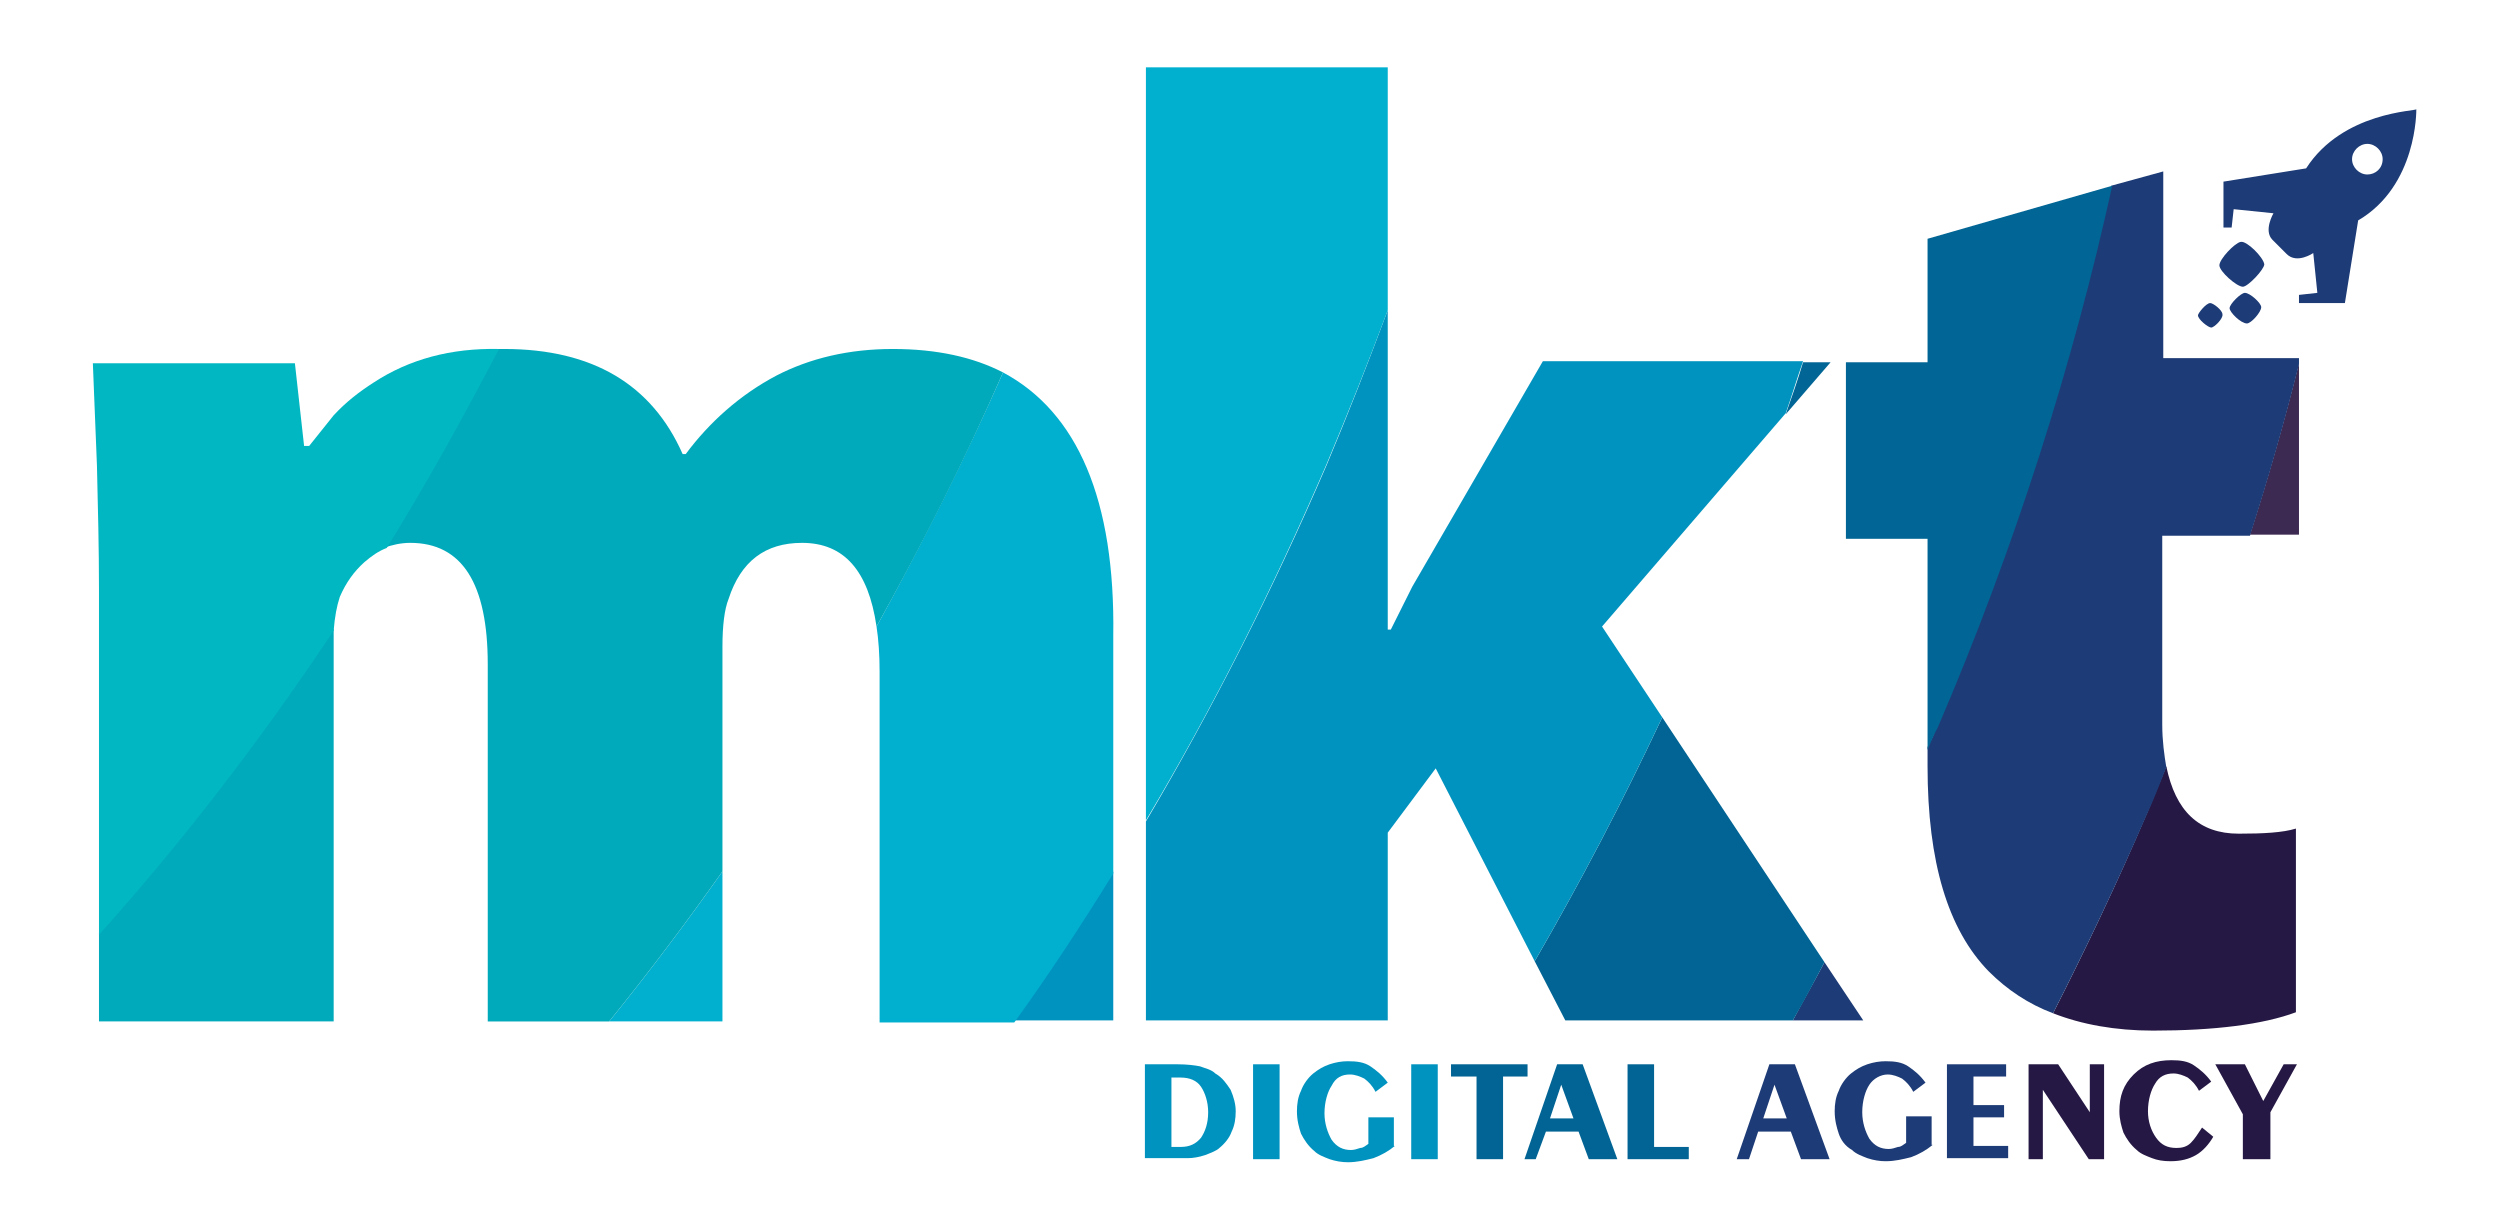 <?xml version="1.0" encoding="UTF-8"?> <!-- Generator: Adobe Illustrator 23.0.0, SVG Export Plug-In . SVG Version: 6.00 Build 0) --> <svg xmlns="http://www.w3.org/2000/svg" xmlns:xlink="http://www.w3.org/1999/xlink" version="1.1" id="Layer_1" x="0px" y="0px" viewBox="0 0 245 120" style="enable-background:new 0 0 245 120;" xml:space="preserve"> <style type="text/css"> .st0{fill:none;} .st1{fill:#0193BF;} .st2{fill:#016494;} .st3{fill:#1D3B76;} .st4{fill:#261844;} .st5{fill:#3C2A52;} .st6{fill:#016595;} .st7{fill:#01B0CF;} .st8{fill:#01AABB;} .st9{fill:#01B7C1;} </style> <g> <path class="st0" d="M115.7,105.5h-0.9v6.8h0.9c0.9,0,1.5-0.3,2-0.9c0.4-0.6,0.7-1.4,0.7-2.5s-0.3-1.9-0.7-2.5 C117.2,105.8,116.5,105.5,115.7,105.5z"></path> <polygon class="st0" points="153,106.3 151.9,109.7 154.2,109.7 "></polygon> <line class="st0" x1="112.2" y1="113.5" x2="112.2" y2="113.6"></line> <path class="st1" d="M119.1,105.2c-0.4-0.4-1-0.5-1.5-0.7c-0.5-0.1-1.3-0.2-2.2-0.2h-3.2v9.2h4.2c0.5,0,1.1-0.1,1.7-0.3 c0.5-0.2,1.1-0.4,1.4-0.7c0.5-0.4,1-1,1.2-1.6c0.3-0.6,0.4-1.3,0.4-2s-0.2-1.4-0.5-2.1C120.2,106.2,119.8,105.6,119.1,105.2z M117.7,111.5c-0.5,0.6-1.1,0.9-2,0.9h-0.9v-6.8h0.9c0.9,0,1.6,0.3,2,0.9s0.7,1.5,0.7,2.5C118.4,110.1,118.1,110.9,117.7,111.5z"></path> <rect x="122.8" y="104.3" class="st1" width="2.6" height="9.3"></rect> <path class="st1" d="M132.3,105.3c0.5,0,1,0.2,1.4,0.4c0.4,0.3,0.8,0.7,1.1,1.3l1.2-0.9c-0.5-0.7-1.1-1.2-1.7-1.6 c-0.6-0.4-1.3-0.5-2.2-0.5c-0.6,0-1.2,0.1-1.8,0.3c-0.6,0.2-1.1,0.5-1.6,0.9s-1,1.1-1.2,1.7c-0.3,0.6-0.4,1.3-0.4,2 c0,0.9,0.2,1.6,0.4,2.2c0.3,0.6,0.7,1.2,1.3,1.7c0.4,0.4,1,0.6,1.5,0.8c0.6,0.2,1.2,0.3,1.8,0.3c0.9,0,1.7-0.2,2.5-0.4 c0.8-0.3,1.5-0.7,2.1-1.2h-0.1v-2.8h-2.5v2.6c-0.3,0.2-0.5,0.4-0.8,0.4c-0.3,0.1-0.6,0.2-0.9,0.2c-0.8,0-1.4-0.3-1.9-1 c-0.4-0.7-0.7-1.6-0.7-2.6c0-1.1,0.3-2.1,0.7-2.7C130.9,105.6,131.5,105.3,132.3,105.3z"></path> <rect x="138.3" y="104.3" class="st1" width="2.6" height="9.3"></rect> <polygon class="st2" points="144.7,113.6 147.3,113.6 147.3,105.5 149.7,105.5 149.7,104.3 142.2,104.3 142.2,105.5 144.7,105.5 "></polygon> <path class="st2" d="M150.5,113.6l1-2.7h3.2l1,2.7h2.8l-3.4-9.3h-2.5l-3.2,9.3H150.5z M153,106.3l1.2,3.3h-2.3L153,106.3z"></path> <polygon class="st2" points="159.5,104.3 159.5,113.6 165.5,113.6 165.5,112.4 162.1,112.4 162.1,104.3 "></polygon> <path class="st3" d="M172.3,110.9h3.2l1,2.7h2.8l-3.4-9.3h-2.5l-3.2,9.3h1.2L172.3,110.9z M173.9,106.3l1.2,3.3h-2.3L173.9,106.3z"></path> <path class="st3" d="M181.5,112.7c0.4,0.4,1,0.6,1.5,0.8c0.6,0.2,1.2,0.3,1.8,0.3c0.9,0,1.7-0.2,2.5-0.4c0.8-0.3,1.5-0.7,2.1-1.2 h-0.1v-2.8h-2.5v2.6c-0.3,0.2-0.5,0.4-0.8,0.4c-0.3,0.1-0.6,0.2-0.9,0.2c-0.8,0-1.4-0.3-1.9-1c-0.4-0.7-0.7-1.6-0.7-2.6 c0-1.1,0.3-2.1,0.7-2.7s1.1-1,1.8-1c0.5,0,1,0.2,1.4,0.4c0.4,0.3,0.8,0.7,1.1,1.3l1.2-0.9c-0.5-0.7-1.1-1.2-1.7-1.6 s-1.3-0.5-2.2-0.5c-0.6,0-1.2,0.1-1.8,0.3c-0.6,0.2-1.1,0.5-1.6,0.9s-1,1.1-1.2,1.7c-0.3,0.6-0.4,1.3-0.4,2c0,0.9,0.2,1.6,0.4,2.2 C180.4,111.7,180.8,112.3,181.5,112.7z"></path> <line class="st0" x1="190.8" y1="113.5" x2="190.8" y2="113.6"></line> <polygon class="st3" points="196.8,112.3 193.4,112.3 193.4,109.5 196.4,109.5 196.4,108.3 193.4,108.3 193.4,105.5 196.6,105.5 196.6,104.3 190.8,104.3 190.8,113.5 196.8,113.5 "></polygon> <polygon class="st4" points="200.2,106.8 204.7,113.6 206.2,113.6 206.2,104.3 204.8,104.3 204.8,109 201.7,104.3 198.8,104.3 198.8,113.6 200.2,113.6 "></polygon> <path class="st4" d="M213,105.2c0.5,0,1,0.2,1.4,0.4c0.4,0.3,0.8,0.7,1.1,1.3l1.2-0.9c-0.5-0.7-1.1-1.2-1.7-1.6 c-0.6-0.4-1.3-0.5-2.2-0.5c-1.5,0-2.7,0.4-3.7,1.4s-1.4,2.1-1.4,3.6c0,0.8,0.2,1.5,0.4,2.1c0.3,0.6,0.7,1.2,1.3,1.7 c0.4,0.4,1,0.6,1.5,0.8c0.5,0.2,1.1,0.3,1.8,0.3c1,0,1.8-0.2,2.5-0.6s1.3-1.1,1.7-1.8l-1.1-0.9c-0.4,0.6-0.7,1.1-1.1,1.5 c-0.4,0.4-0.9,0.5-1.4,0.5c-0.9,0-1.5-0.3-2-1s-0.8-1.6-0.8-2.6c0-1.1,0.3-2.1,0.7-2.7C211.6,105.5,212.2,105.2,213,105.2z"></path> <polygon class="st4" points="222.5,113.6 222.5,109 225.1,104.3 223.8,104.3 221.8,107.9 220,104.3 217.1,104.3 219.8,109.2 219.8,113.6 "></polygon> <path class="st4" d="M201.2,99.3c2.8,1.1,6.1,1.7,9.8,1.7c6,0,10.8-0.6,14-1.8v-18c-1.3,0.4-3.2,0.5-5.6,0.5 c-3.9,0-6.2-2.2-7.1-6.6c-0.6,1.5-1.3,3.1-1.9,4.6C207.5,86.5,204.4,93,201.2,99.3z"></path> <path class="st5" d="M225.3,52.4V35.6c-1.4,5.6-3,11.2-4.8,16.8C220.5,52.4,225.3,52.4,225.3,52.4z"></path> <path class="st3" d="M212,16.8l-5.1,1.4c-3.8,17.4-9.5,35.1-17,52.8c-0.3,0.7-0.6,1.5-1,2.2v1.9c0,9.4,2,16,6,20.1 c1.8,1.8,3.9,3.2,6.3,4.1c3.2-6.3,6.3-12.8,9.2-19.5c0.7-1.5,1.3-3.1,1.9-4.6c-0.2-1.2-0.4-2.6-0.4-4.2V52.5h8.6 c1.8-5.6,3.4-11.2,4.8-16.8v-0.6H212V16.8z"></path> <path class="st3" d="M178.8,94.3c-1,1.9-2.1,3.8-3.1,5.7h6.9L178.8,94.3z"></path> <path class="st2" d="M162.9,70.3c-3.9,8.3-8.1,16.3-12.5,23.9l3,5.8h22.3c1.1-1.9,2.1-3.8,3.1-5.7L162.9,70.3z"></path> <path class="st6" d="M207,18.2l-18.1,5.2v12.1h-8v17.3h8v20.7c0.3-0.7,0.6-1.5,1-2.2C197.5,53.6,203.2,35.5,207,18.2z"></path> <path class="st6" d="M179.4,35.5h-2.7c-0.5,1.7-1.1,3.4-1.7,5.1L179.4,35.5z"></path> <path class="st1" d="M109.1,100V85.4c-3.1,5.1-6.4,9.9-9.7,14.6H109.1z"></path> <path class="st1" d="M157,61.4l18-20.9c0.6-1.7,1.1-3.4,1.7-5.1h-25.5l-12.8,22.1l-2.1,4.2H136V30.4c-1.9,5.1-3.9,10.2-6,15.2 c-5.3,12.3-11.2,23.9-17.7,34.9V100H136V81.6l4.7-6.3l9.7,18.9c4.4-7.6,8.6-15.6,12.5-23.9L157,61.4z"></path> <path class="st7" d="M136,30.4V6.6h-23.7v73.8c6.5-10.9,12.4-22.6,17.7-34.9C132.1,40.5,134.1,35.5,136,30.4z"></path> <path class="st7" d="M70.8,100.1V85.4c-3.6,5.1-7.3,10-11.1,14.7H70.8z"></path> <path class="st7" d="M98.3,36.5c-3.8,8.6-8,16.9-12.4,24.9c0.2,1.3,0.3,2.8,0.3,4.4v34.4h13.2c3.4-4.7,6.6-9.6,9.7-14.6V62.3 C109.3,49,105.6,40.4,98.3,36.5z"></path> <path class="st8" d="M87.5,34.2c-4.3,0-8.1,0.9-11.4,2.6c-3.6,1.9-6.6,4.6-8.9,7.7h-0.3c-3-6.8-8.8-10.3-17.5-10.3 c-0.3,0-0.5,0-0.8,0c-3.5,6.8-7.2,13.3-11,19.5c0.8-0.3,1.7-0.5,2.6-0.5c5.1,0,7.6,4,7.6,11.9v35h11.9c3.8-4.7,7.5-9.6,11.1-14.7 v-22c0-2.1,0.2-3.7,0.6-4.7c1.2-3.7,3.6-5.5,7.2-5.5c4.1,0,6.5,2.7,7.3,8.2c4.4-7.9,8.6-16.2,12.4-24.9 C95.4,35,91.8,34.2,87.5,34.2z"></path> <path class="st8" d="M9.7,100.1h23v-37c0-0.5,0-1,0-1.5c-7.2,10.8-14.9,20.8-23,29.8C9.7,91.4,9.7,100.1,9.7,100.1z"></path> <path class="st9" d="M36.6,37.5c-1.4,0.9-2.7,1.9-3.9,3.2l-2.4,3h-0.5l-0.9-8.1H9.1l0.4,10c0.1,4.1,0.2,8.1,0.2,12.1v33.9 c8.1-9,15.8-19,23-29.8c0.1-1.3,0.3-2.4,0.6-3.3c0.6-1.4,1.4-2.5,2.4-3.4c0.7-0.6,1.4-1.1,2.2-1.4c3.9-6.3,7.5-12.8,11-19.5 C44.2,34.1,40.1,35.2,36.6,37.5z"></path> <g> <g> <g> <path class="st3" d="M219.6,23.7c-0.6,0.1-2.1,1.7-2.1,2.3c0,0.6,1.7,2.1,2.3,2.1c0.5,0,2.1-1.7,2.1-2.2 C221.8,25.2,220.2,23.6,219.6,23.7z"></path> <path class="st3" d="M217.8,30.8c0-0.4-0.9-1.1-1.2-1.1c-0.4,0-1.2,1-1.2,1.2c0,0.4,1,1.2,1.3,1.2 C217,32.1,217.9,31.2,217.8,30.8z"></path> <path class="st3" d="M221.6,30.1c0-0.4-1.1-1.4-1.6-1.4c-0.4,0-1.5,1.1-1.5,1.5s1.1,1.5,1.7,1.5 C220.6,31.7,221.6,30.6,221.6,30.1z"></path> <path class="st3" d="M226,16.5l-8.1,1.3v4.5h0.8l0.2-1.8l3.9,0.4c0,0-1,1.7-0.1,2.6c0.1,0.1,0.5,0.5,0.5,0.5l0.2,0.2l0.2,0.2 c0,0,0.4,0.4,0.5,0.5c1,1,2.6-0.1,2.6-0.1l0.4,3.9l-1.8,0.2v0.8h4.5l1.3-8.1c5.8-3.4,5.7-10.8,5.7-10.9 C236.9,10.9,229.6,10.9,226,16.5z M232,17.1c-0.8,0-1.5-0.7-1.5-1.5c0-0.8,0.7-1.5,1.5-1.5s1.5,0.7,1.5,1.5 C233.5,16.5,232.8,17.1,232,17.1z"></path> </g> </g> </g> </g> </svg> 